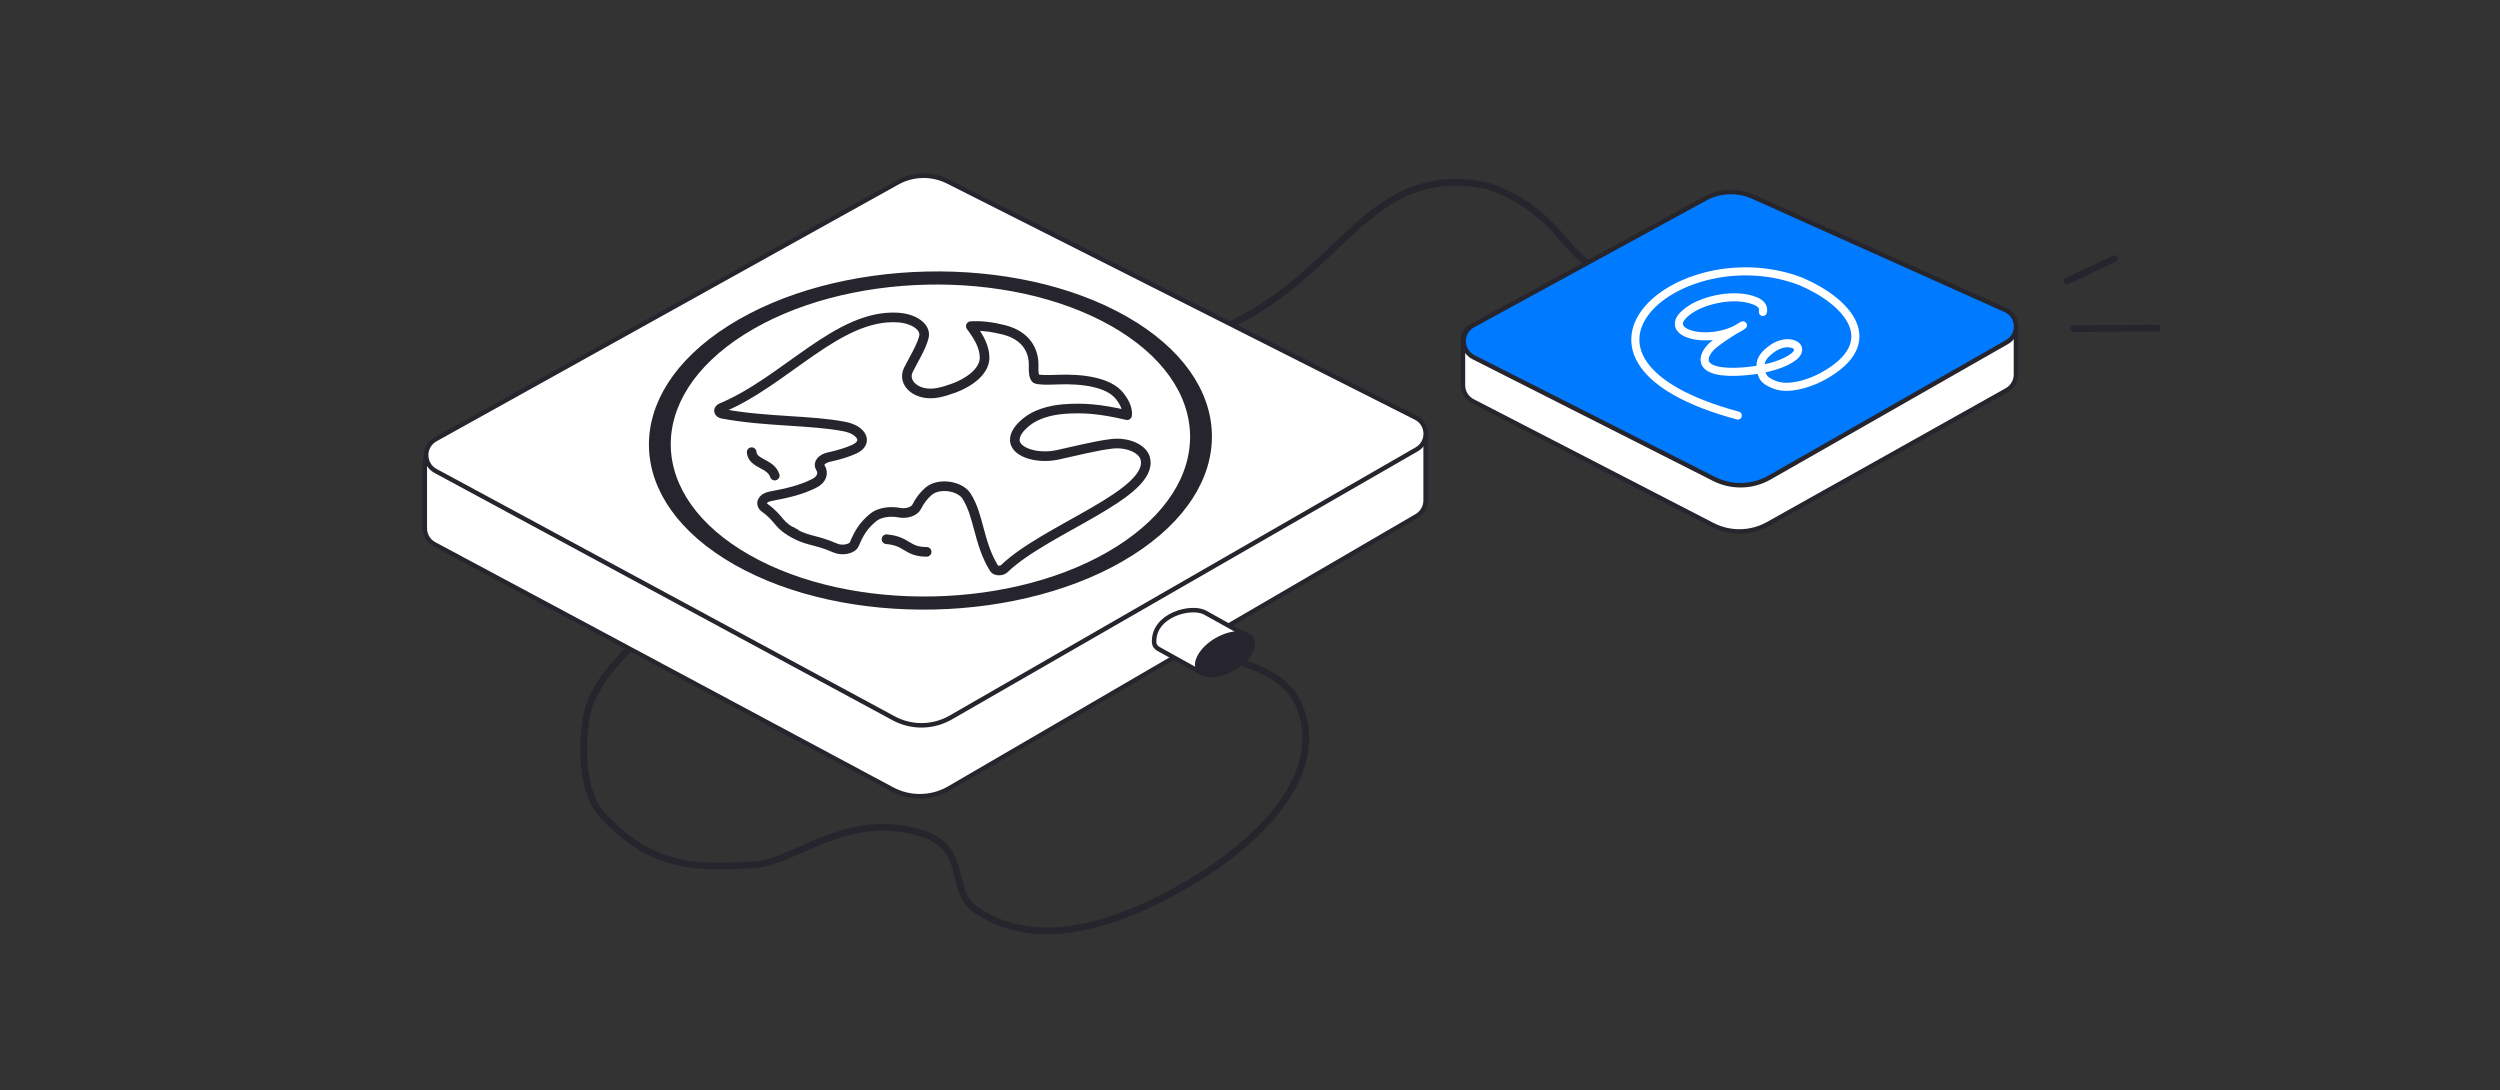 <?xml version="1.0" encoding="UTF-8"?> <svg xmlns="http://www.w3.org/2000/svg" width="555" height="242" viewBox="0 0 555 242" fill="none"><rect x="0" y="0" width="555" height="242" fill="#333333" stroke="none"/><path d="M359.799 60.739C347.625 60.739 348.499 47.555 330.293 41.278C303.297 35.627 298.339 61.434 271.145 72.911C249.656 81.98 228.429 91.549 207.311 101.458C188.709 110.186 170.84 119.543 154.38 131.888C146.143 138.066 132.007 148.431 130.145 159.295C129.089 165.45 129.158 175.948 133.564 180.755C144.335 192.506 153.727 192.868 167.693 191.949C175.407 191.441 185.272 182.532 198.455 183.787C217.179 185.57 209.379 196.971 216.661 201.993C231.709 212.371 252.115 203.34 265.694 195.029C277.339 187.901 294.582 173.305 288.69 157.313C285.849 149.602 277.715 147.881 271.145 145.492" stroke="#26252D" stroke-width="1.5" stroke-linecap="round"></path><path d="M314.504 114.558L210.736 174.996C206.836 177.268 202.037 177.354 198.058 175.224L96.413 120.81C95.113 120.113 94.301 118.758 94.301 117.283L94.301 102.76C94.301 101.08 95.352 99.579 96.93 99.003L146.769 80.825L199.496 53.892C203.134 52.034 207.466 52.154 210.995 54.21L261.163 83.432C261.578 83.674 262.034 83.839 262.508 83.92L313.158 92.492C315.082 92.818 316.491 94.484 316.491 96.436L316.491 111.102C316.491 112.525 315.734 113.842 314.504 114.558Z" fill="white" stroke="#26252D" stroke-linecap="round" stroke-linejoin="round"></path><path d="M257.154 144.046L266.561 149.272C267.216 149.636 268.019 149.603 268.642 149.188L277.563 143.241C278.186 142.825 278.148 141.898 277.494 141.535L267.627 136.053C264.635 134.258 255.941 136.454 256.219 142.643C256.246 143.241 256.63 143.755 257.154 144.046Z" fill="white" stroke="#26252D" stroke-linejoin="round"></path><path d="M277.822 141.842C278.268 142.613 278.168 143.717 277.444 144.956C276.728 146.182 275.45 147.442 273.766 148.416C272.081 149.391 270.352 149.871 268.933 149.881C267.497 149.89 266.491 149.427 266.045 148.656C265.599 147.885 265.699 146.782 266.423 145.542C267.139 144.316 268.417 143.057 270.101 142.082C271.786 141.108 273.515 140.627 274.934 140.618C276.37 140.608 277.376 141.071 277.822 141.842Z" fill="#26252D" stroke="#26252D"></path><path d="M314.501 99.76L211.056 159.29C207.151 161.538 202.36 161.603 198.395 159.462L96.703 104.554C93.923 103.053 93.898 99.073 96.66 97.538L199.214 40.527C202.691 38.594 206.9 38.511 210.452 40.303L314.308 92.722C317.149 94.156 317.259 98.173 314.501 99.76Z" fill="white" stroke="#26252D" stroke-linecap="round" stroke-linejoin="round"></path><path d="M237.888 112.614C254.769 102.74 254.598 87.186 237.505 77.874C229.143 73.319 218.281 71.101 207.389 71.18C206.443 71.187 206.64 70.216 205.695 70.257C204.79 70.297 202.742 71.348 201.84 71.419C192.374 72.17 183.207 74.67 175.988 78.892C166.497 84.444 162.395 91.787 163.663 98.817L166.604 99.677L162.892 102.603C162.714 102.507 162.477 102.377 162.157 102.565C160.78 100.757 160.284 99.665 159.731 97.626C158.345 89.943 162.705 83.384 173.087 77.311C191.685 65.887 221.675 66.013 240.37 76.198C259.066 86.383 259.254 103.395 240.79 114.194C230.674 120.111 217.058 122.936 203.739 122.606L196.652 121.982C196.639 120.762 193.478 119.933 191.817 119.348L203.051 120.274C215.532 120.74 228.395 118.166 237.888 112.614Z" fill="white"></path><path d="M205.717 122.51C201.257 122.516 201.504 120.11 196.802 119.707" stroke="#26252D" stroke-width="2.14" stroke-linecap="round"></path><path d="M166.868 100.381C167.088 103.053 171.08 102.78 171.995 105.577" stroke="#26252D" stroke-width="2.14" stroke-linecap="round"></path><path d="M176.735 118.581C172.535 116.599 173.445 115.416 169.794 112.75C168.619 111.893 169.197 110.525 170.995 110.187C175.067 109.423 177.764 108.777 180.707 107.338C182.448 106.488 182.909 105.043 182.121 103.81V103.81C181.52 102.871 182.445 101.816 184.045 101.467C186.332 100.969 188.192 100.388 189.634 99.725C192.879 98.232 191.314 95.449 187.502 94.704C179.965 93.231 170.119 93.679 160.406 91.861C159.436 91.679 159.338 90.887 160.189 90.533C174.407 84.618 186.06 69.665 199.333 70.493C202.939 70.718 205.63 72.635 205.107 74.803C204.575 77.007 202.851 79.73 201.664 82.114C200.222 85.009 203.531 88.129 208.307 87.175C209.342 86.968 210.395 86.646 211.564 86.223C215.672 84.738 218.682 82.12 218.577 79.273C218.502 77.246 217.663 75.246 215.521 72.406C217.677 72.252 220.313 72.566 222.905 73.235C227.925 74.531 229.573 77.971 229.465 81.283C229.419 82.701 229.541 83.831 230.094 84.147" stroke="#26252D" stroke-width="2.14" stroke-linejoin="round"></path><path d="M175.379 117.81C178.896 120.223 180.819 119.616 185.445 121.666C186.933 122.325 189.18 121.907 189.649 120.813C190.709 118.333 191.645 116.683 193.885 114.845C195.21 113.758 197.592 113.407 199.685 113.815V113.815C201.28 114.126 202.987 113.517 203.484 112.54C204.195 111.144 205.066 109.999 206.095 109.101C208.41 107.079 213.123 107.872 214.561 110.117C217.406 114.557 217.17 120.48 220.702 126.205C221.055 126.777 222.378 126.795 222.923 126.266C232.03 117.439 256.312 109.68 254.244 101.77C253.683 99.622 250.352 98.109 246.77 98.535C243.13 98.968 238.688 100.142 234.781 100.977C230.037 101.992 224.869 100.293 225.31 97.297C225.486 96.096 226.321 94.917 227.939 93.612C229.888 92.041 232.922 91.067 236.13 90.819C240.447 90.485 244.199 90.756 250.218 92.17C250.363 90.871 249.703 89.307 248.455 87.789C246.038 84.849 240.227 84.039 234.72 84.276C232.362 84.377 230.474 84.363 229.921 84.048" stroke="#26252D" stroke-width="2.14" stroke-linejoin="round"></path><circle cx="49.558" cy="49.558" r="49.558" transform="matrix(0.869 0.495 -0.845 0.534 205.366 46.802)" stroke="#26252D" stroke-width="4"></circle><path d="M445.503 86.626L392.496 116.327C388.687 118.462 384.06 118.541 380.18 116.539L326.938 89.066C325.608 88.379 324.772 87.008 324.772 85.511L324.772 75.182C324.772 73.717 325.831 72.466 327.276 72.224L354.084 67.726C354.487 67.658 354.877 67.529 355.241 67.343L380.559 54.411C384.196 52.553 388.528 52.673 392.058 54.728L416.085 68.724C416.658 69.058 417.305 69.244 417.968 69.266L444.645 70.133C446.263 70.186 447.548 71.513 447.548 73.132L447.548 83.137C447.548 84.584 446.766 85.919 445.503 86.626Z" fill="white" stroke="#26252D" stroke-linecap="round" stroke-linejoin="round"></path><path d="M445.548 75.942L392.836 106.015C389.045 108.178 384.42 108.294 380.525 106.323L327.124 79.306C324.25 77.851 324.186 73.77 327.013 72.226L378.515 44.097C381.809 42.298 385.755 42.144 389.18 43.681L445.204 68.818C448.189 70.158 448.391 74.32 445.548 75.942Z" fill="#007AFF" stroke="#26252D" stroke-linecap="round" stroke-linejoin="round"></path><path d="M391.356 69.253C391.356 69.253 391.932 67.738 389.678 66.819C385.128 64.966 378.613 66.569 375.525 68.524C367.193 73.8 379.29 77.073 386.552 72.479C388.504 71.245 382.502 74.698 380.233 76.672C378.816 77.905 377.649 79.968 379.075 81.265C380.953 82.974 386.179 82.616 389.029 82.248C392.436 81.809 396.157 80.851 398.337 79.077C399.564 78.079 399.637 76.582 397.407 76.235C395.956 76.009 394.412 76.702 393.493 77.349C391.955 78.431 390.837 79.646 390.844 81.062C390.849 82.142 390.992 83.753 392.311 84.588C393.155 85.122 394.173 85.618 395.402 85.791C398.562 86.237 402.507 84.739 404.749 83.496C418.332 75.968 410.208 66.917 399.798 62.477C373.042 52.217 340.062 79.891 385.79 92.248" stroke="white" stroke-width="1.796" stroke-linecap="round"></path><path d="M469.375 57.42C465.885 59.098 462.384 60.743 458.874 62.375" stroke="#26252D" stroke-width="1.5" stroke-linecap="round"></path><path d="M478.921 72.87L460.388 72.94" stroke="#26252D" stroke-width="1.5" stroke-linecap="round"></path></svg> 